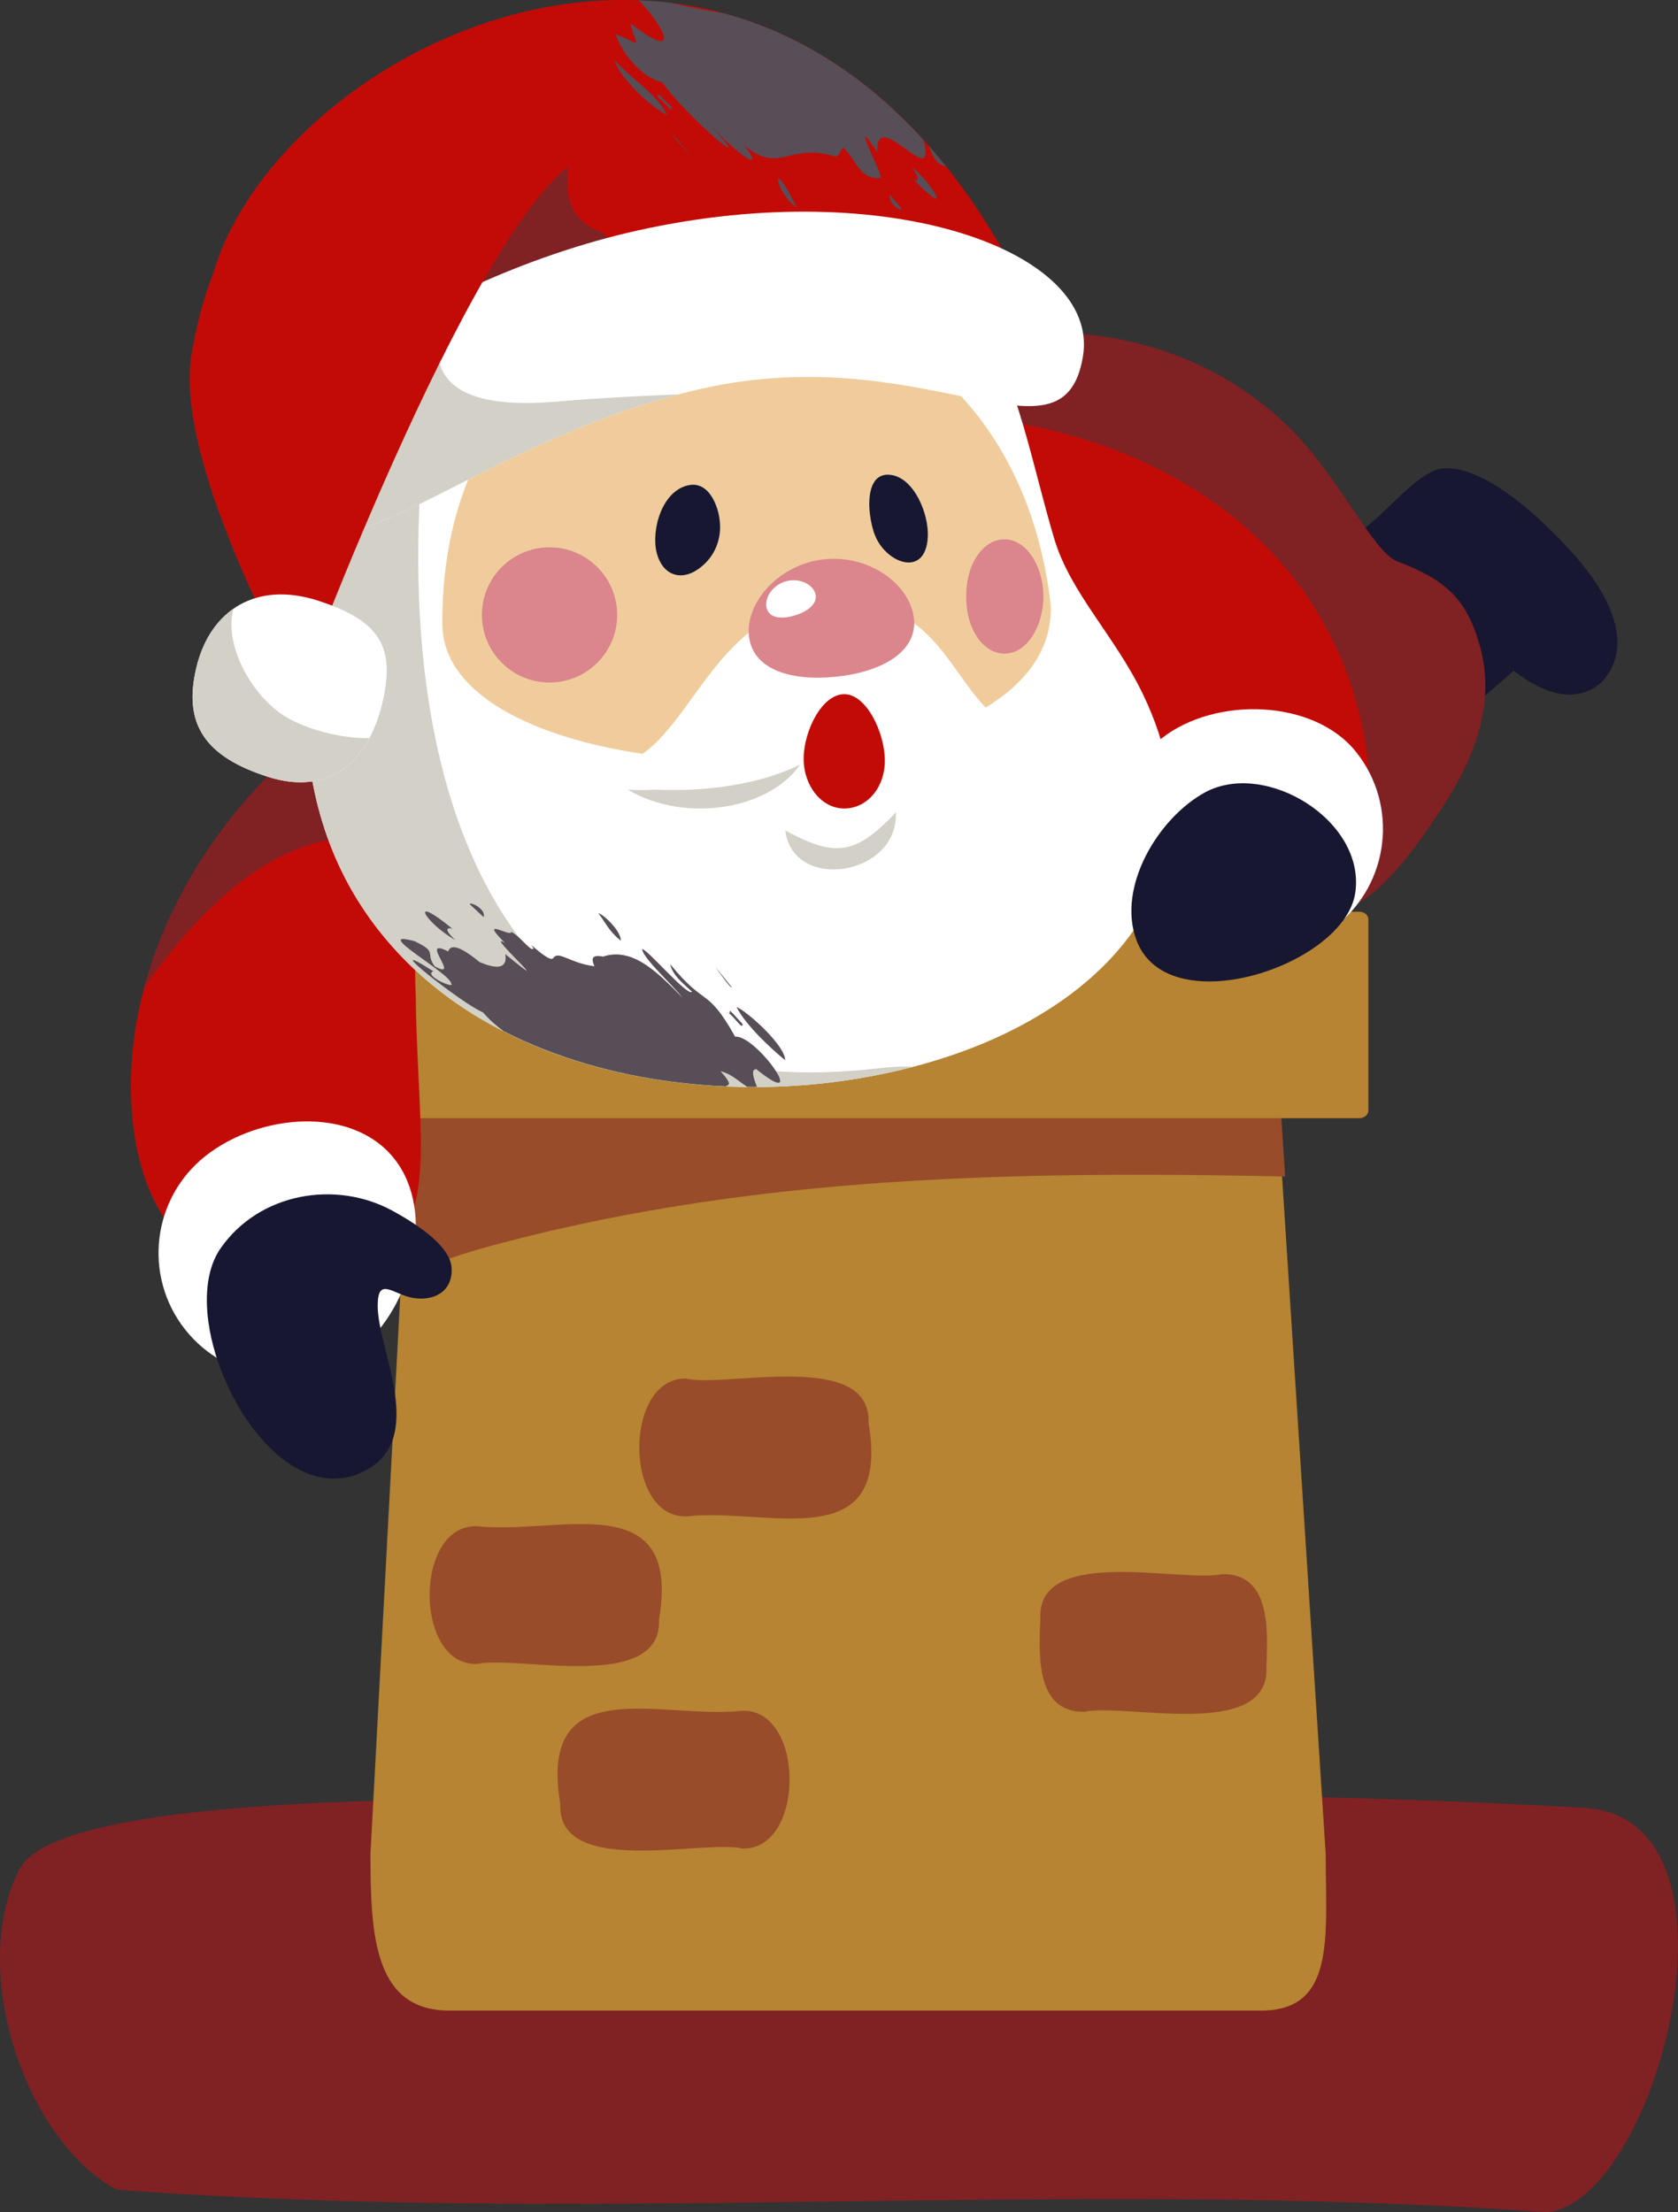 <?xml version="1.0" encoding="UTF-8"?> <svg xmlns="http://www.w3.org/2000/svg" xmlns:xlink="http://www.w3.org/1999/xlink" id="Layer_2" data-name="Layer 2" viewBox="0 0 185.62 244.73"><rect x="0" y="0" width="185.62" height="244.73" fill="#333333" stroke="none"/> <defs> <style> .cls-1 { clip-path: url(#clippath); } .cls-2 { fill: none; } .cls-2, .cls-3, .cls-4, .cls-5, .cls-6, .cls-7, .cls-8, .cls-9, .cls-10, .cls-11, .cls-12 { stroke-width: 0px; } .cls-3 { fill: #574e57; } .cls-4 { fill: #171731; } .cls-5 { fill: #d2d0c7; } .cls-6 { fill: #db858d; } .cls-7 { fill: #c20b07; } .cls-8 { fill: #b68432; } .cls-9 { fill: #984c2a; } .cls-10 { fill: #802123; } .cls-11 { fill: #fff; } .cls-12 { fill: #f0cc9c; } </style> <clipPath id="clippath"> <path class="cls-2" d="m126.43,76.8c-3.08-6.4-8.01-11.2-9.79-17.13-2.22-7.41-3.59-15.18-7.06-22.16-8.08-16.24-30.69-19.96-46.52-14.42-2.45.86-4.81,1.96-7.03,3.32-13.74,8.41-18.84,25.98-21.36,40.98-1.56,9.24-1.29,19.01,2.52,27.69,3.13,7.15,8.52,13.01,15.12,17.11,6.71,4.16,14.44,6.53,22.24,7.52,7.93,1.01,16.06.65,23.87-1.06,7.11-1.56,14.14-4.27,20.01-8.65,5.08-3.79,9.23-8.97,10.66-15.24,1.39-6.1.02-12.4-2.66-17.96Z"></path> </clipPath> </defs> <g id="OBJECTS"> <g> <g> <path class="cls-10" d="m175.32,200.01c-37.8-2.16-75.79-1.65-113.63-1.08-12.72.19-55.23-.36-59.51,7.83-5.4,10.35-.21,27.84,9.1,34.49.51.37,1.04.7,1.6,1,52.57,3.94,105.55-1.26,158.21,2.49,12.15-1.02,23.4-43.56,4.23-44.72Z"></path> <path class="cls-8" d="m139.51,222.44H49.72c-8.3,0-8.74-8.23-8.74-17.31l4.64-86.93c0-9.08,2.09-12.16,10.39-12.16h75.6c8.3,0,9.44,3.08,9.44,12.16l5.6,86.93c0,9.08,1.15,17.31-7.15,17.31Z"></path> <path class="cls-9" d="m45.62,112.9l-1.52,28.47c3.05-1.22,6.12-2.4,9.26-3.27,9.71-2.7,19.64-4.57,29.64-5.83,19.61-2.46,39.43-2.52,59.16-2.11l-1.11-17.26c0-2.78-.11-4.99-.49-6.73H46.33c-.51,1.74-.71,3.95-.71,6.73Z"></path> <path class="cls-8" d="m150.38,100.87H37.31c-.55,0-.99.39-.99.86v21.12c0,.48.44.86.99.86h113.07c.55,0,.99-.39.99-.86v-21.12c0-.48-.44-.86-.99-.86Z"></path> <g> <path class="cls-9" d="m72.9,179.19c2.53-14.97-11.22-9.33-20.12-10.34-7.01-.24-7,15.48,0,15.24,4.34-1,20.44,3.24,20.12-4.9Z"></path> <path class="cls-9" d="m82.09,204.5c-4.34-1-20.44,3.24-20.11-4.89-2.53-14.97,11.22-9.33,20.11-10.34,7.01-.24,7,15.48,0,15.24Z"></path> <path class="cls-9" d="m75.97,152.53c4.34,1,20.44-3.24,20.11,4.89,2.53,14.97-11.22,9.33-20.11,10.34-7.01.24-7-15.48,0-15.24Z"></path> <path class="cls-9" d="m140.09,184.49c.12-3.8.64-10.43-4.9-10.34-4.34,1-20.44-3.24-20.11,4.89-.12,3.8-.64,10.43,4.9,10.34,4.34-1,20.44,3.24,20.11-4.9Z"></path> </g> </g> <g> <g> <path class="cls-7" d="m38.49,78.47c-14.32,9.62-24.64,26.52-23.98,43.16.8,20.12,15.98,22.48,23.42,19.75,11.45-4.38,8.28-13.27,8.06-31.15-.21-5.08.1-10.19.27-15.28-.01-5.87,2.65-23.17-7.78-16.47Z"></path> <path class="cls-11" d="m39.68,149.34c-5.92,4.68-14.52,3.67-19.2-2.25s-3.67-14.52,2.25-19.2c5.92-4.68,16.21-5.61,20.89.31,4.68,5.92,1.98,16.46-3.94,21.14Z"></path> <path class="cls-4" d="m23.06,146.3c1.29,9.26,9.34,20.4,17.2,16.48,7.07-3.52,1.55-13.36,1.52-18.27-.02-2.95,1.28-1.75,3.08-1.13,2.25.78,5.22.06,5.1-3.05-.1-2.65-4.47-5.24-6.51-6.36-6.31-3.46-14.78-2.01-19.06,4.15-1.42,2.05-1.77,5-1.33,8.18Z"></path> <path class="cls-10" d="m38.49,78.47c-10.75,7.22-19.24,18.53-22.53,30.77,6.46-9.25,16.39-19.22,27.81-15.94.92.26,1.75.44,2.52.55.23-6.65,2.04-21.7-7.8-15.37Z"></path> </g> <path class="cls-4" d="m167.46,74.19l-5.28,4.62s-15.05-17.19-15.05-17.19c1.63-1.35,3.26-2.71,4.88-4.06,1.85-1.54,5.24-5.6,7.69-5.75,4.99-.31,11.79,6.52,14.72,9.9,3.12,3.59,6.73,9.51,2.73,13.8-2.9,2.48-6.49,1.2-9.71-1.31Z"></path> <path class="cls-10" d="m146.83,100.87c4.84.25,9.83-7.25,12.11-10.62,3.8-5.58,6.67-12,4.76-18.8-1.5-5.34-3.93-7.36-9.13-9.34-2.68-1.02-6.39-9.29-11.83-14.69-14.52-14.4-36.09-11.38-38.64-6.77-2.55,4.61,24.7,59.28,42.72,60.21Z"></path> <path class="cls-7" d="m151.57,88.63c.22,20.34-90.59-27.13-77.64-35.2,20.75-12.94,54.34-9.06,69.48,10.93,5.49,7.25,8.07,15.78,8.16,24.28Z"></path> <g> <g> <path class="cls-11" d="m126.43,76.8c-3.08-6.4-8.01-11.2-9.79-17.13-2.22-7.41-3.59-15.18-7.06-22.16-8.08-16.24-30.69-19.96-46.52-14.42-2.45.86-4.81,1.96-7.03,3.32-13.74,8.41-18.84,25.98-21.36,40.98-1.56,9.24-1.29,19.01,2.52,27.69,3.13,7.15,8.52,13.01,15.12,17.11,6.71,4.16,14.44,6.53,22.24,7.52,7.93,1.01,16.06.65,23.87-1.06,7.11-1.56,14.14-4.27,20.01-8.65,5.08-3.79,9.23-8.97,10.66-15.24,1.39-6.1.02-12.4-2.66-17.96Z"></path> <path class="cls-5" d="m99.1,89.87c-4.7,5.03-6.97,4.78-12.23,2.02.86,6.85,12.55,5.03,12.23-2.02Z"></path> <path class="cls-12" d="m116.24,67.01c-5.3-46.74-67.55-44.45-67.31,2.04.1,20.1,67.96,20.97,67.31-2.04Z"></path> <path class="cls-4" d="m79.62,57.62c.22,2.03-.54,4.01-2.31,5.29-2.03,1.47-4.04.68-4.66-1.73-.65-2.53.58-6.96,3.59-7.51,1.51-.28,2.45.92,2.95,2.2.23.58.37,1.17.43,1.76Z"></path> <path class="cls-4" d="m96.23,56.88c.11.9.32,1.76.57,2.37,1.25,3.09,5.56,4.68,5.83.22.16-2.59-1.51-6.6-4.09-6.93-2.17-.28-2.57,2.14-2.31,4.33Z"></path> <g class="cls-1"> <path class="cls-5" d="m50.15,29.07c-9.06,38.47-5.69,95.58,47.54,89.06,4.26-.39,5.98-.01.79,1.98-13.03,4.53-28.14,8.09-41.53,3.2-17-7.34-46.78-55.89-6.81-94.24Z"></path> </g> <path class="cls-5" d="m70.95,87.41c-.5,0-1-.02-1.49-.05,2.15,1.3,4.95,2.09,8.01,2.09,6.76,0,12.24-3.84,12.24-8.57,0-1.36-.45-2.64-1.26-3.78-2.71,6.03-9.53,10.31-17.51,10.31Z"></path> <path class="cls-11" d="m112.71,80.65c-7.6-2.26-7.66-16.2-22.17-13.64-12.06.6-14.47,16.19-22.28,17.61-9.28,2.09,14.69,6.13,23.91-2.52,9.22,8.65,28.66.63,20.54-1.45Z"></path> <path class="cls-6" d="m115.42,65.99c0,2.66-1.22,5.31-3.14,6.09-2.57,1.05-5.4-1.51-5.4-6.09s2.83-7.14,5.4-6.09c1.91.78,3.14,3.43,3.14,6.09Z"></path> <path class="cls-6" d="m68.27,68.03c0,4.13-3.35,7.48-7.48,7.48s-7.48-3.35-7.48-7.48,3.35-7.48,7.48-7.48,7.48,3.35,7.48,7.48Z"></path> <g> <path class="cls-6" d="m101.1,68.39c.4,3.7-3.49,5.92-8.53,6.47-5.04.55-9.32-.78-9.72-4.48s3.27-7.95,8.3-8.5c5.04-.55,9.54,2.81,9.94,6.51Z"></path> <path class="cls-11" d="m90.18,65.63c.34,1.06-.69,1.95-2.17,2.43-1.48.48-2.84.36-3.18-.7s.5-2.53,1.98-3.01c1.48-.48,3.03.22,3.37,1.28Z"></path> </g> <path class="cls-7" d="m97.88,84.15c0,3.04-2.01,5.3-4.49,5.3s-4.49-2.47-4.49-5.51,2.01-7.14,4.49-7.14,4.49,4.3,4.49,7.34Z"></path> <g> <path class="cls-3" d="m81.47,111.4c.98,1.98,3.85,4.65,5.38,5.89.03-1.58-4.08-5.32-5.38-5.89Z"></path> <path class="cls-3" d="m80.95,109.23s-1.53-1.9-1.81-2.25c.28.38,1.67,2.4,1.81,2.25Z"></path> <path class="cls-3" d="m79.14,106.98s-.04-.05-.05-.06c0,0,.02.03.05.06Z"></path> <path class="cls-3" d="m80.59,112.07c.68.44,1.55,1.94,1.56,1.23-2.18-2.4-1.06-1.1-1.56-1.23Z"></path> <path class="cls-3" d="m80.59,112.07c-.09-.06-.18-.1-.26-.11.11.06.2.1.26.11Z"></path> <path class="cls-3" d="m68.67,104.07c.05-1.08-1.95-2.94-2.48-3.04.73.93,1.12,1.95,2.48,3.04Z"></path> <path class="cls-3" d="m83.7,118.32c6.06,4.85-.04-3.85-2.38-3.63-3.14-5.6-3.24-3.16-7.19-8.03.27,1.25,1.4,2.1,2.42,3.06-.44.62-5.14-4.94-5.52-4.7.08.97,3.49,4.09,4.47,5.35-2.72-2.75-5.51-5.63-8.79-4.54-.78-.13-1.52-.16-.95,1.07-2.67-.33-3.93-1.73-4.52-.95-.18.25-.49.33-2.47-1.4l.24.36c-.19.52-1.4-1.27-2.46-1.82.07.71-3.77-1.82-.69,1.23-2.5-1.49,6.43,6.5.04,1.24.19,1.24-.38,1.92-2.85.88-2.96-2.44-3.32-1.54-3.48-1.18-3.36-1.7,1.56,3.29-1.49,1.65-1.09-1.53.41-1.52-2.19-2.77-5.09-1.42,3.9,3.52,4.01,4.65.61.74-3.15-.88-1.97-1.34-6.66-4.22,3.28,3.69,5.5,4.55.68.8,1.45,1.47,2.27,2.08,5.87,2.99,12.33,4.79,18.85,5.62,1.91.24,3.84.41,5.77.49.14-.24.9.02-.61-1.68,1.2.31,1.94,1.07,2.96,1.74.36,0,.71,0,1.07,0-.4-1-.72-2.01-.05-1.95Z"></path> <path class="cls-3" d="m50.04,102.75c-4.92-4.05-3.09-.69.33,1.25-1.34-1.22-.89-1.42-.33-1.25Z"></path> <path class="cls-3" d="m51.95,100.02l1.54,1.44c.32-.79-1.36-1.72-1.54-1.44Z"></path> </g> </g> <g> <path class="cls-7" d="m113.79,33.15L30.56,51.1C-2.89,26.22,78.73-39.47,113.79,33.15Z"></path> <g> <path class="cls-3" d="m73.81,12.75c-1.22-2.45-4.08-4.08-5.85-6.12.62,1.96,3.67,4.95,5.85,6.12Z"></path> <path class="cls-3" d="m76.36,17.3s.04.05.05.06c0,0-.02-.02-.05-.06Z"></path> <path class="cls-3" d="m74.44,14.97s1.62,1.98,1.91,2.33c-.3-.38-1.8-2.5-1.91-2.33Z"></path> <path class="cls-3" d="m74.39,11.88c-.71-.43-1.75-1.99-1.64-1.22,2.38,2.45,1.16,1.13,1.64,1.22Z"></path> <path class="cls-3" d="m88.12,22.89c-.62-.99-.91-2.12-2.05-3.25-.11,1.24,1.6,3.17,2.05,3.25Z"></path> <path class="cls-3" d="m68.1,3.78c.77,2.33,3.12,4.97,5.18,5.31,1.93,3.09,11.27,11.25,5.42,4.89,4.2,4.37,5.68,4.6,3.53,2.02,3.98,3.38,4.89-.19,9.93,1.24.82.41.82-1.22,1.22-.81,1.33,1.22,1.66,3.5,4.08,3.26-.11-.96-3.64-7.65-.41-2.86-.26-5.36,6.76,4.75,5.1-1.35-6.8-7.48-14.37-11.91-22.06-14-1.71-.26-3.86-.67-5.84-1.15-1.2-.15-2.39-.25-3.59-.29,2.96,3.03,4.78,6.98-.95,2.52.91,3.2,1.21,2.23-1.63,1.22Z"></path> <path class="cls-3" d="m102.73,16.12c.4,1,.7,2.05,1.92,2.29-.63-.79-1.27-1.56-1.92-2.29Z"></path> <path class="cls-3" d="m101.09,19.92c4.58,4.58,1.98.31-.23-1.44,1,1.37.66,1.62.23,1.44Z"></path> <path class="cls-3" d="m99.77,23.13l-1.32-1.56c-.23.92,1.21,1.88,1.32,1.56Z"></path> </g> <path class="cls-10" d="m63.81,14.96s-3.6,8.29,2.39,10.59c5.98,2.3-17.27,11.29-17.27,11.29,0,0,4.88-19.67,14.89-21.88Z"></path> <path class="cls-11" d="m29.75,57.22c8.54,7.75,21.66-7.62,46.39-13.87,25.82-6.53,41.41,9.38,43.65-3.88,1.98-11.68-21.5-20.16-49.26-13.97-24.87,5.54-49.76,23.57-40.79,31.72Z"></path> <path class="cls-5" d="m61.43,44.44c-17.68,1.5-12.12-9.01-12.12-9.01l-19.98,21.37c.13.14.27.28.42.42,8.41,7.64,21.28-7.17,45.31-13.59-4.39.17-9.05.42-13.63.81Z"></path> <path class="cls-7" d="m21.18,39.27c-2.02,12.29,12.02,36.8,12.02,36.8,0,0,20.23-54.37,31.63-58.83S28.09-2.72,21.18,39.27Z"></path> <g> <path class="cls-11" d="m21.73,73.82c-1.53,6.34,1.01,9.89,7.84,12.1,6.83,2.22,11.17-1.7,12.7-8.04,1.53-6.34-.24-9.2-7.07-11.42-6.83-2.22-11.94,1.02-13.47,7.36Z"></path> <path class="cls-5" d="m40.87,81.66c-3.4.08-7.63-1.18-9.75-2.67-3.5-2.46-6.32-7.7-5.31-11.63-1.97,1.38-3.39,3.6-4.08,6.46-1.53,6.34,1.01,9.89,7.84,12.1,5.33,1.73,9.15-.28,11.29-4.26Z"></path> </g> </g> </g> <g> <path class="cls-11" d="m147.79,102.43c-5.92,4.68-14.52,3.67-19.2-2.25-4.68-5.92-6.04-13.8-.11-18.48,5.92-4.68,16.88-4.39,21.56,1.53s3.67,14.52-2.25,19.2Z"></path> <path class="cls-4" d="m146.26,104.19c-6.14,4.87-17.99,6.86-20.57-.24-2.14-5.89,2.47-13.48,7.6-16.28,6.67-3.64,17.8,3.1,16.63,11.11-.29,1.96-1.67,3.83-3.65,5.4Z"></path> </g> </g> </g> </g> </svg> 